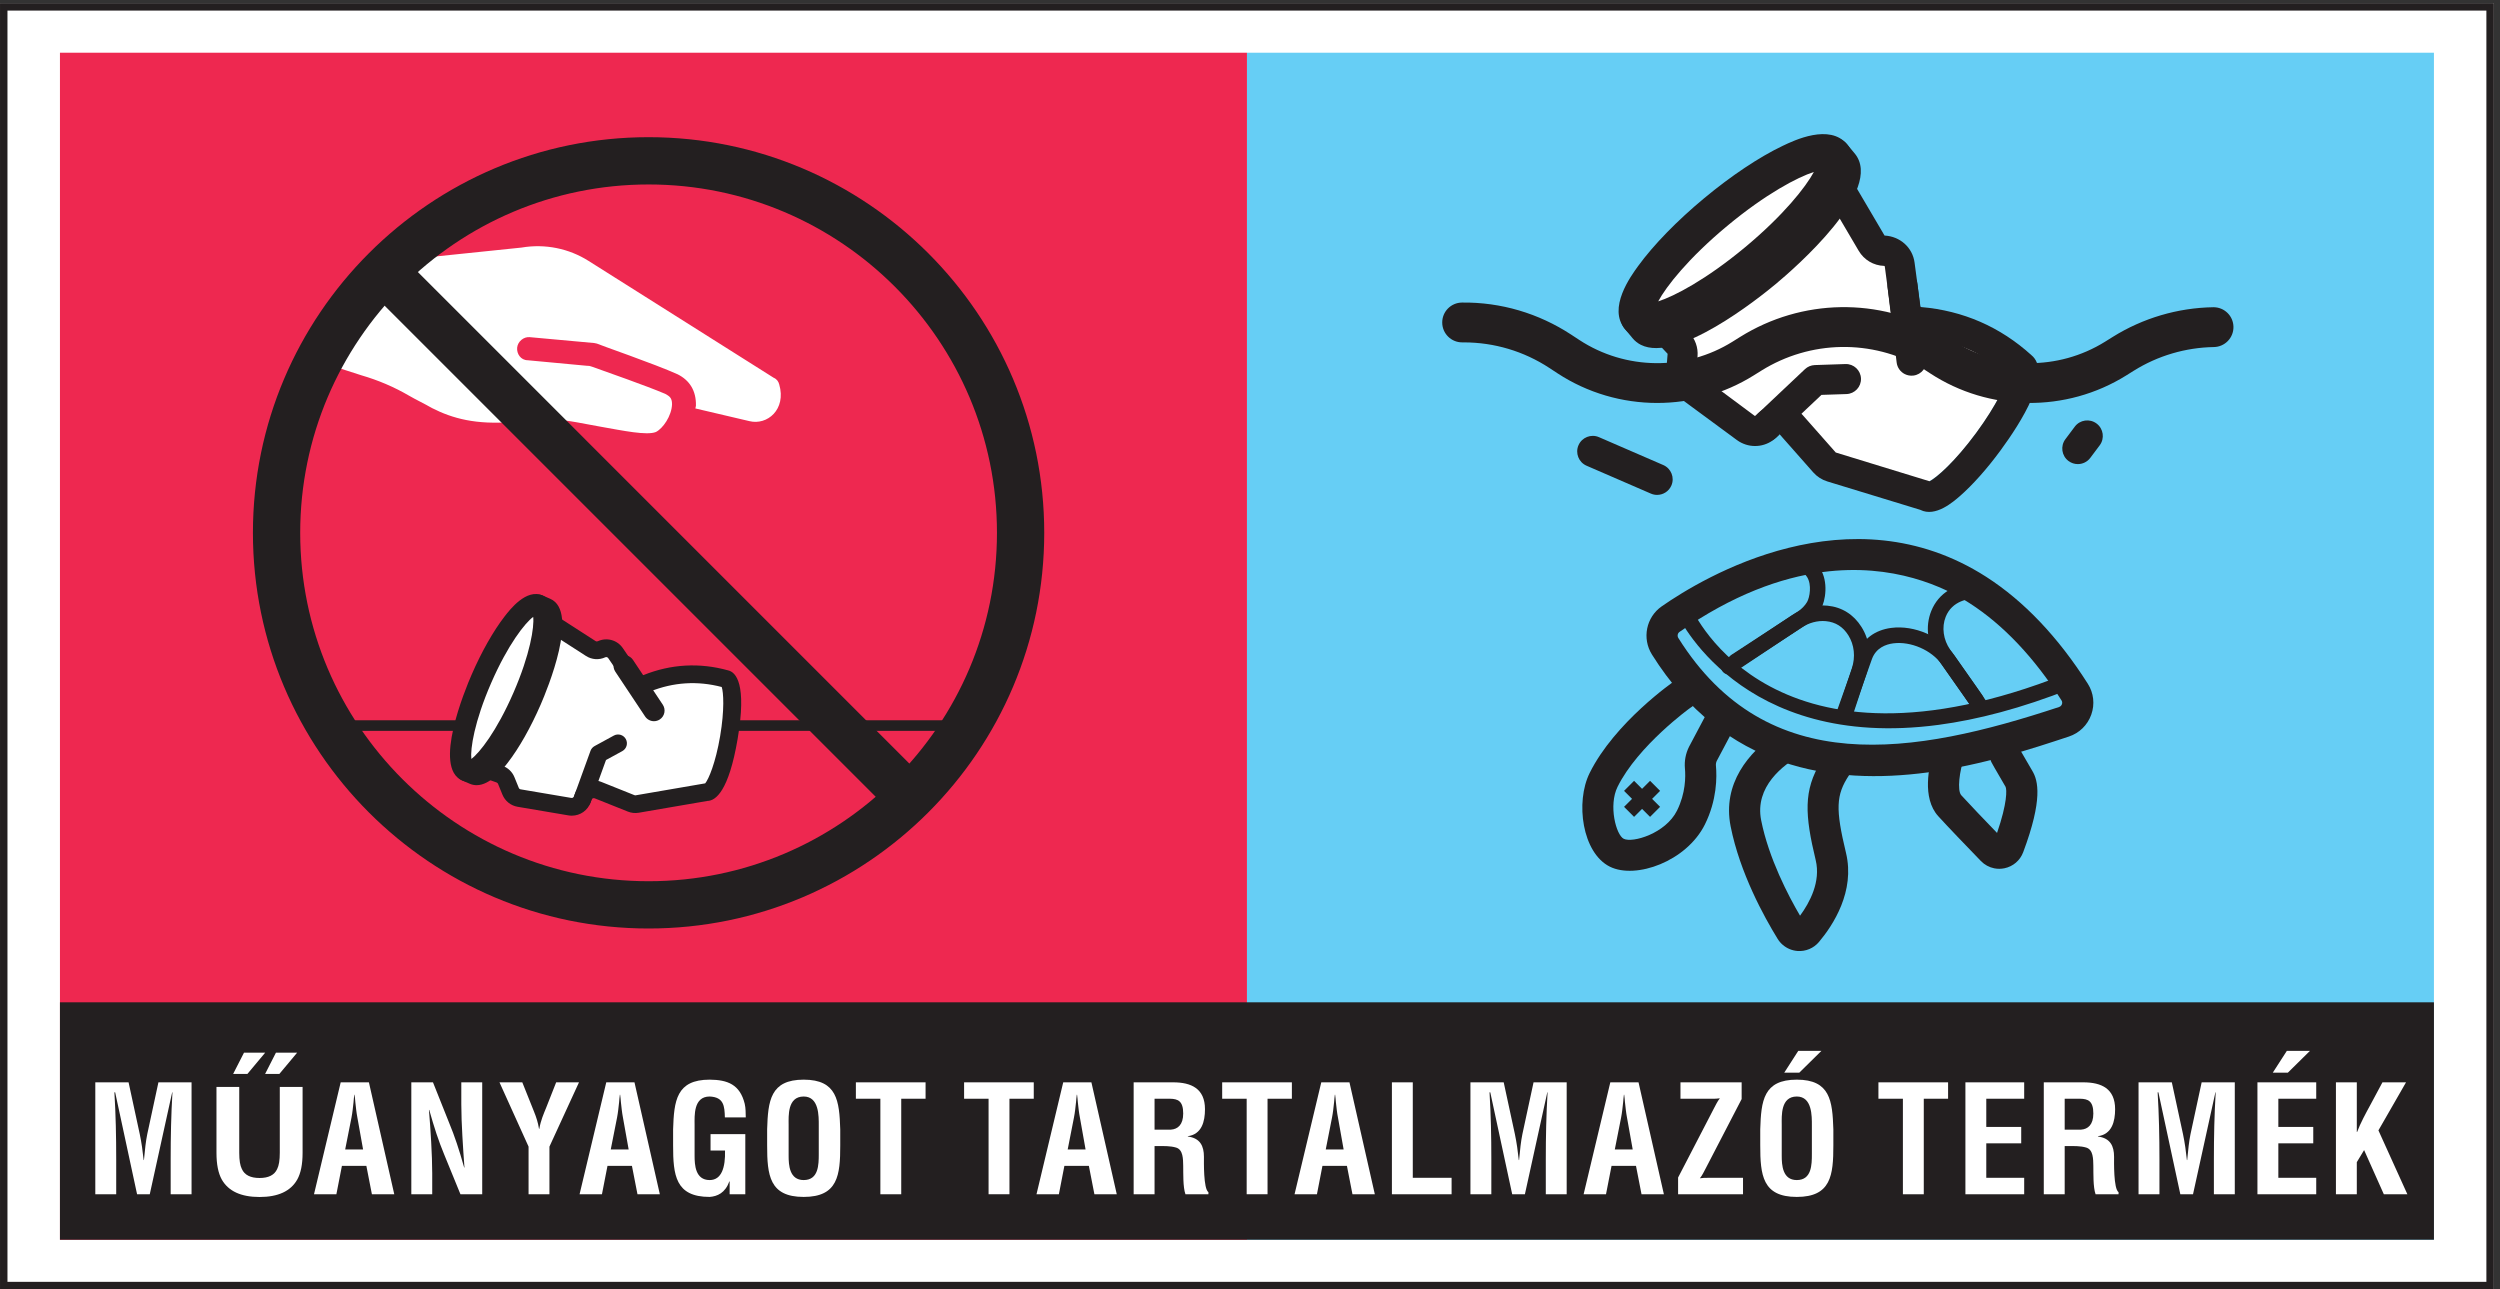 <?xml version="1.0" encoding="UTF-8" standalone="no"?>
<!-- Created with Inkscape (http://www.inkscape.org/) -->

<svg
   version="1.1"
   id="svg1"
   width="111.533"
   height="57.52"
   viewBox="0 0 111.533 57.52"
   sodipodi:docname="5_HU_Annex IV_1_Plastic in product.eps"
   xmlns:inkscape="http://www.inkscape.org/namespaces/inkscape"
   xmlns:sodipodi="http://sodipodi.sourceforge.net/DTD/sodipodi-0.dtd"
   xmlns="http://www.w3.org/2000/svg"
   xmlns:svg="http://www.w3.org/2000/svg">
  
  <rect x="0" y="0" width="111.533" height="57.52" fill="#333333" stroke="none"/>
  
  <sodipodi:namedview
     id="namedview1"
     pagecolor="#ffffff"
     bordercolor="#000000"
     borderopacity="0.25"
     inkscape:showpageshadow="2"
     inkscape:pageopacity="0.0"
     inkscape:pagecheckerboard="0"
     inkscape:deskcolor="#d1d1d1">
    <inkscape:page
       x="0"
       y="0"
       inkscape:label="1"
       id="page1"
       width="111.533"
       height="57.52"
       margin="0"
       bleed="0" />
  </sodipodi:namedview>
  <g
     id="g1"
     inkscape:groupmode="layer"
     inkscape:label="1">
    <g
       id="group-R5">
      <path
         id="path2"
         d="M 836.531,0 H 0 V 431.434 H 836.531 V 0"
         style="fill:#ffffff;fill-opacity:1;fill-rule:nonzero;stroke:none"
         transform="matrix(0.133,0,0,-0.133,0,57.52)" />
      <path
         id="path3"
         d="M 1.879,2.504 H 834.652 V 428.93 H 1.879 V 2.504"
         style="fill:#ffffff;fill-opacity:1;fill-rule:nonzero;stroke:none"
         transform="matrix(0.133,0,0,-0.133,0,57.52)" />
      <path
         id="path4"
         d="M 2.504,2.504 H 834.027 V 428.93 H 2.504 Z M 836.527,0.004 H 0.004 V 431.43 H 836.527 V 0.004"
         style="fill:#231f20;fill-opacity:1;fill-rule:nonzero;stroke:none"
         transform="matrix(0.133,0,0,-0.133,0,57.52)" />
      <path
         id="path5"
         d="M 418.273,414.797 H 816.434 V 16.637 H 418.273 V 414.797"
         style="fill:#66cef5;fill-opacity:1;fill-rule:nonzero;stroke:none"
         transform="matrix(0.133,0,0,-0.133,0,57.52)" />
      <path
         id="path6"
         d="M 20.109,414.797 H 418.273 V 16.637 H 20.109 V 414.797"
         style="fill:#ee2850;fill-opacity:1;fill-rule:nonzero;stroke:none"
         transform="matrix(0.133,0,0,-0.133,0,57.52)" />
      <path
         id="path7"
         d="m 561.762,323.137 4.953,-5.192 c 0.957,-1.004 1.441,-2.367 1.332,-3.75 l -0.402,-5.039 c -0.133,-1.679 0.613,-3.312 1.968,-4.308 l 18.047,-13.289 c 1.918,-1.414 4.582,-1.231 6.289,0.433 l 0.801,0.778 c 1.996,1.945 5.211,1.824 7.055,-0.262 l 10.304,-11.668 c 0.594,-0.676 1.368,-1.176 2.227,-1.438 l 29.387,-8.976 v 0 c 2.445,-1.801 11.05,5.734 19.222,16.832 8.172,11.094 12.813,21.551 10.368,23.351 v 0 c -9.036,8.231 -19.583,12.793 -31.586,13.825 -2.293,0.199 -4.161,1.929 -4.465,4.211 l -1.817,13.644 c -0.316,2.363 -2.289,4.149 -4.672,4.227 v 0 c -1.668,0.054 -3.195,0.961 -4.039,2.402 l -9.492,16.129"
         style="fill:#ffffff;fill-opacity:1;fill-rule:nonzero;stroke:none"
         transform="matrix(0.133,0,0,-0.133,0,57.52)" />
      <path
         id="path8"
         d="m 590.973,343.313 c -16.672,-13.86 -33.024,-21.684 -36.524,-17.473 -3.5,4.211 7.18,18.859 23.852,32.719 16.676,13.859 33.027,21.679 36.527,17.468 3.5,-4.207 -7.18,-18.855 -23.855,-32.714"
         style="fill:#ffffff;fill-opacity:1;fill-rule:nonzero;stroke:none"
         transform="matrix(0.133,0,0,-0.133,0,57.52)" />
      <path
         id="path9"
         d="m 649.148,270.164 c 0.004,0 0.004,0 0.004,-0.004 0,0.004 0,0.004 -0.004,0.004 z m -65.046,13.801 c -0.516,0.258 -1.016,0.562 -1.497,0.918 l -19.496,14.359 c -2.89,2.125 -4.445,5.531 -4.16,9.11 l 0.434,5.445 -5.414,5.781 c -1.922,2.012 -1.848,5.199 0.164,7.121 2.008,1.922 5.199,1.844 7.121,-0.164 l 5.348,-5.605 c 2.027,-2.129 3.054,-5.02 2.82,-7.938 l -0.434,-5.437 19.59,-14.563 c 0.102,-0.054 0.215,-0.062 0.297,0.02 l 0.859,0.843 c 2.016,1.958 4.778,3.024 7.582,2.915 2.801,-0.102 5.473,-1.372 7.332,-3.473 l 11.133,-12.606 31.477,-9.652 c 2.344,1.211 8.465,6.516 15.625,16.238 6.91,9.391 10.18,16.633 10.808,19.461 -8.683,7.543 -18.554,11.707 -30.117,12.703 -4.879,0.426 -8.738,4.082 -9.383,8.899 l -1.961,14.746 c -0.011,0.113 -0.105,0.191 -0.222,0.199 -3.547,0.113 -6.738,2.012 -8.535,5.07 l -10.258,17.43 c -1.41,2.399 -0.61,5.485 1.785,6.895 2.398,1.41 5.477,0.613 6.895,-1.789 l 10.253,-17.426 c 5.25,-0.281 9.399,-4.039 10.067,-9.051 l 1.965,-14.742 c 0.011,-0.117 0.136,-0.188 0.261,-0.195 14.059,-1.211 26.489,-6.633 36.954,-16.114 7.156,-5.859 -3.407,-22.554 -10.407,-32.058 -4.476,-6.082 -9.254,-11.453 -13.437,-15.121 -2.344,-2.051 -8.328,-7.286 -13.387,-4.739 -0.012,0.004 -0.023,0.012 -0.039,0.02 l -31.18,9.523 c -1.828,0.563 -3.453,1.614 -4.715,3.039 l -11.128,12.602 -3.848,3.617 3.516,-3.605 -0.864,-0.84 c -3.203,-3.121 -7.937,-3.785 -11.804,-1.836"
         style="fill:#231f20;fill-opacity:1;fill-rule:nonzero;stroke:none"
         transform="matrix(0.133,0,0,-0.133,0,57.52)" />
      <path
         id="path10"
         d="m 589.172,344.855 0.027,-0.011 z m 19.266,29.938 c -5.426,-1.734 -16.067,-7.289 -29.094,-18.113 -13.024,-10.828 -20.426,-20.278 -23.125,-25.293 5.422,1.734 16.066,7.289 29.094,18.113 v 0 c 13.023,10.828 20.425,20.281 23.125,25.293 z m -60.575,-54.914 c -1.05,0.527 -1.992,1.266 -2.8,2.234 -5.848,7.032 1.921,17.688 4.476,21.192 5.152,7.062 12.992,15.117 22.082,22.668 9.082,7.55 18.434,13.793 26.324,17.566 3.907,1.871 15.797,7.57 21.649,0.527 5.844,-7.027 -1.926,-17.683 -4.481,-21.183 -5.152,-7.07 -12.992,-15.121 -22.078,-22.676 v 0 c -5.726,-4.766 -32.941,-26.492 -45.172,-20.328"
         style="fill:#231f20;fill-opacity:1;fill-rule:nonzero;stroke:none"
         transform="matrix(0.133,0,0,-0.133,0,57.52)" />
      <path
         id="path11"
         d="m 612.844,373.285 0.023,-0.012 z m -62.442,-56.469 c -1.05,0.532 -1.992,1.266 -2.797,2.239 l -2.542,3.062 c -2.133,2.567 -1.782,6.375 0.785,8.508 2.566,2.137 6.375,1.785 8.511,-0.785 l 1.754,-2.113 c 3.821,0.285 16.055,5.675 31.742,18.718 15.688,13.035 23.223,24.082 24.2,27.785 l -1.754,2.11 c -2.137,2.566 -1.785,6.375 0.777,8.512 2.57,2.136 6.375,1.789 8.512,-0.782 l 2.543,-3.058 c 10.195,-12.27 -20.328,-38.692 -26.555,-43.864 -5.726,-4.761 -32.937,-26.492 -45.176,-20.332"
         style="fill:#231f20;fill-opacity:1;fill-rule:nonzero;stroke:none"
         transform="matrix(0.133,0,0,-0.133,0,57.52)" />
      <path
         id="path12"
         d="m 590.121,284.906 c -0.508,0.258 -0.98,0.606 -1.398,1.043 -1.907,2.024 -1.813,5.211 0.211,7.121 l 16.523,15.586 c 0.891,0.84 2.063,1.324 3.289,1.367 l 10.297,0.344 c 2.781,0.086 5.105,-2.09 5.203,-4.867 0.094,-2.781 -2.09,-5.109 -4.867,-5.203 l -8.395,-0.277 -15.14,-14.278 c -1.582,-1.496 -3.883,-1.762 -5.723,-0.836"
         style="fill:#231f20;fill-opacity:1;fill-rule:nonzero;stroke:none"
         transform="matrix(0.133,0,0,-0.133,0,57.52)" />
      <path
         id="path13"
         d="m 638.941,306.996 c -1.453,0.734 -2.527,2.16 -2.734,3.899 l -3.031,25.113 c -0.336,2.762 1.637,5.269 4.394,5.601 2.766,0.332 5.27,-1.636 5.606,-4.398 l 3.027,-25.109 c 0.336,-2.762 -1.633,-5.27 -4.394,-5.606 -1.024,-0.121 -2.012,0.07 -2.868,0.5"
         style="fill:#231f20;fill-opacity:1;fill-rule:nonzero;stroke:none"
         transform="matrix(0.133,0,0,-0.133,0,57.52)" />
      <path
         id="path14"
         d="m 555.91,297.313 c -11.683,0 -23.367,3.328 -33.488,9.964 l -2.707,1.778 c -8.57,5.617 -18.488,8.578 -28.727,8.578 -0.175,0 -0.371,0.008 -0.535,0 -3.664,0 -6.644,2.953 -6.68,6.617 -0.031,3.691 2.93,6.707 6.622,6.742 13.058,0.16 25.722,-3.605 36.644,-10.762 l 2.707,-1.777 c 15.512,-10.176 35.692,-10.394 51.418,-0.578 l 2.535,1.586 c 20.688,12.91 46.637,13.344 67.742,1.133 l 0.497,-0.321 2.785,-1.82 c 15.507,-10.176 35.691,-10.398 51.418,-0.578 l 2.539,1.586 c 10.117,6.316 21.773,9.762 33.715,9.965 0.035,0 0.074,0 0.113,0 3.637,0 6.617,-2.914 6.676,-6.567 0.066,-3.687 -2.875,-6.726 -6.567,-6.793 -9.512,-0.16 -18.801,-2.906 -26.863,-7.937 l -2.535,-1.586 c -20.137,-12.566 -45.973,-12.277 -65.821,0.734 l -2.71,1.778 c -16.754,9.707 -37.43,9.355 -53.911,-0.926 l -2.535,-1.586 c -9.867,-6.156 -21.101,-9.23 -32.332,-9.23"
         style="fill:#231f20;fill-opacity:1;fill-rule:nonzero;stroke:none"
         transform="matrix(0.133,0,0,-0.133,0,57.52)" />
      <path
         id="path15"
         d="m 611.281,240.578 c -13.894,-1.851 -30.015,-7.582 -47.902,-20.058 -0.656,-0.457 -0.832,-1.364 -0.395,-2.063 29.86,-47.582 79.02,-39.234 127.7,-23.133 0.621,0.207 0.871,0.68 0.964,0.946 0.11,0.304 0.176,0.773 -0.132,1.261 -9.141,14.375 -19.536,25.364 -30.891,32.653 -8.25,5.296 -25.508,13.566 -49.344,10.394 z m 35.293,-67.203 c -31.793,-4.23 -68.168,0.859 -92.437,39.531 -3.403,5.422 -1.965,12.532 3.265,16.184 13.973,9.742 63.106,39.254 108.864,9.887 v 0 c 12.64,-8.118 24.101,-20.176 34.062,-35.844 1.981,-3.11 2.402,-6.891 1.16,-10.371 -1.25,-3.504 -3.992,-6.184 -7.523,-7.352 -12.086,-4 -28.969,-9.582 -47.391,-12.035"
         style="fill:#231f20;fill-opacity:1;fill-rule:nonzero;stroke:none"
         transform="matrix(0.133,0,0,-0.133,0,57.52)" />
      <path
         id="path16"
         d="m 650.285,189.336 c -66.859,-8.898 -87.633,36.914 -87.871,37.473 -0.574,1.32 0.035,2.859 1.359,3.429 1.325,0.571 2.86,-0.035 3.43,-1.355 v 0 c 1.102,-2.516 28.027,-61.129 125.453,-22.606 1.34,0.539 2.86,-0.125 3.391,-1.468 0.527,-1.34 -0.129,-2.86 -1.469,-3.387 -16.617,-6.57 -31.328,-10.359 -44.293,-12.086"
         style="fill:#231f20;fill-opacity:1;fill-rule:nonzero;stroke:none"
         transform="matrix(0.133,0,0,-0.133,0,57.52)" />
      <path
         id="path17"
         d="m 616.711,176.426 c -2.094,0 -4.051,0.207 -5.898,0.562 -5.93,-9.679 -5.399,-17.906 -1.754,-33.047 1.734,-7.195 -1.985,-14.171 -5.258,-18.621 -3.852,6.575 -10.5,19.219 -13.039,31.996 -2.246,11.321 7.41,18.606 13.336,21.938 -3.45,1.726 -6.274,4.152 -8.469,7.035 -8.957,-6.101 -17.965,-16.633 -15.109,-31.008 3.089,-15.566 11.207,-30.324 15.769,-37.734 0.949,-1.539 2.356,-2.727 3.988,-3.414 0.844,-0.356 1.754,-0.578 2.692,-0.649 2.738,-0.203 5.426,0.934 7.191,3.039 4.715,5.61 12.164,16.954 9.055,29.864 -3.559,14.781 -3.375,19.414 1.035,26.082 0.867,1.308 1.012,2.851 0.625,4.254 -1.34,-0.176 -2.711,-0.297 -4.164,-0.297"
         style="fill:#231f20;fill-opacity:1;fill-rule:nonzero;stroke:none"
         transform="matrix(0.133,0,0,-0.133,0,57.52)" />
      <path
         id="path18"
         d="m 582.531,208.035 c -0.965,-0.129 -1.965,0.293 -2.531,1.164 -0.789,1.207 -0.449,2.824 0.762,3.614 l 22.14,14.425 c 1.407,0.918 2.536,2.071 3.27,3.336 0.859,1.481 1.633,5.774 -0.012,8.36 -0.367,0.582 -1.488,2.347 -5.617,1.992 -1.438,-0.125 -2.703,0.941 -2.824,2.375 -0.125,1.437 1,2.672 2.375,2.828 6.023,0.519 9.023,-2.106 10.476,-4.395 2.766,-4.351 1.848,-10.796 0.121,-13.777 -1.156,-2 -2.82,-3.715 -4.941,-5.094 l -22.141,-14.425 c -0.336,-0.219 -0.703,-0.352 -1.078,-0.403"
         style="fill:#231f20;fill-opacity:1;fill-rule:nonzero;stroke:none"
         transform="matrix(0.133,0,0,-0.133,0,57.52)" />
      <path
         id="path19"
         d="m 619.578,191.453 c -0.379,-0.051 -0.773,-0.019 -1.16,0.11 -1.371,0.449 -2.113,1.925 -1.66,3.296 l 4.414,13.407 c 1.269,3.863 0.844,7.918 -1.176,11.125 -1.808,2.863 -4.269,4.414 -7.523,4.73 -2.793,0.266 -5.774,-0.543 -8.399,-2.285 L 581.32,206.68 c -1.203,-0.805 -2.824,-0.477 -3.621,0.722 -0.801,1.203 -0.472,2.825 0.727,3.621 l 22.758,15.157 c 3.621,2.41 7.808,3.527 11.793,3.136 4.832,-0.468 8.789,-2.937 11.437,-7.144 2.852,-4.527 3.477,-10.192 1.715,-15.543 l -4.414,-13.406 c -0.324,-0.981 -1.176,-1.641 -2.137,-1.77"
         style="fill:#231f20;fill-opacity:1;fill-rule:nonzero;stroke:none"
         transform="matrix(0.133,0,0,-0.133,0,57.52)" />
      <path
         id="path20"
         d="m 664.172,193.656 c -0.949,-0.125 -1.934,0.278 -2.508,1.125 -0.043,0.063 -4.258,6.27 -10.332,14.824 -3.406,4.793 -10.391,7.836 -16.25,7.075 -0.012,0 -0.023,-0.004 -0.039,-0.004 -2.48,-0.332 -5.711,-1.504 -7.102,-5.207 -0.203,-0.555 -6.863,-19.278 -6.863,-19.278 -0.484,-1.359 -1.976,-2.066 -3.336,-1.586 -1.355,0.485 -2.066,1.977 -1.586,3.336 1.129,3.168 6.762,19 6.899,19.36 1.793,4.785 5.804,7.82 11.297,8.551 0.019,0.003 0.039,0.003 0.058,0.007 7.758,1.008 16.664,-2.875 21.18,-9.23 6.109,-8.606 10.355,-14.856 10.394,-14.918 0.813,-1.191 0.5,-2.816 -0.695,-3.625 -0.344,-0.234 -0.73,-0.375 -1.117,-0.43"
         style="fill:#231f20;fill-opacity:1;fill-rule:nonzero;stroke:none"
         transform="matrix(0.133,0,0,-0.133,0,57.52)" />
      <path
         id="path21"
         d="m 663.184,195.105 c -0.934,-0.125 -1.903,0.262 -2.485,1.086 l -10.777,15.321 c -3.406,4.832 -4.192,10.82 -2.102,16.019 2.426,6.051 8.145,9.512 15.668,9.481 1.442,-0.004 2.606,-1.176 2.602,-2.621 -0.004,-1.442 -1.184,-2.621 -2.617,-2.602 -3.106,0.008 -8.633,-0.785 -10.809,-6.203 -1.402,-3.496 -0.82,-7.738 1.527,-11.07 l 10.782,-15.321 c 0.828,-1.179 0.547,-2.808 -0.633,-3.636 -0.356,-0.25 -0.754,-0.399 -1.156,-0.454"
         style="fill:#231f20;fill-opacity:1;fill-rule:nonzero;stroke:none"
         transform="matrix(0.133,0,0,-0.133,0,57.52)" />
      <path
         id="path22"
         d="m 681.77,173.805 c -3.622,6.172 -4.43,7.679 -4.457,7.73 -1.344,2.551 -4.504,3.528 -7.055,2.184 -2.551,-1.344 -3.528,-4.5 -2.184,-7.055 0.082,-0.156 0.926,-1.738 4.676,-8.117 0.422,-0.899 0.625,-5.344 -2.867,-15.461 -3.981,4.125 -9.375,9.75 -11.996,12.641 -1.438,1.586 -0.625,8.179 1.031,12.793 0.449,1.25 0.348,2.546 -0.109,3.695 -3.02,-1.192 -6.442,-1.891 -10.297,-1.926 -1.43,-4.629 -3.922,-15.441 1.636,-21.574 3.051,-3.371 9.469,-10.043 14.317,-15.051 1.238,-1.277 2.805,-2.117 4.488,-2.449 1.113,-0.223 2.274,-0.219 3.43,0.023 2.89,0.606 5.234,2.617 6.273,5.387 6.657,17.781 4.965,24.027 3.114,27.18"
         style="fill:#231f20;fill-opacity:1;fill-rule:nonzero;stroke:none"
         transform="matrix(0.133,0,0,-0.133,0,57.52)" />
      <path
         id="path23"
         d="m 582.941,190.582 c -3.656,0.883 -6.812,2.422 -9.453,4.465 l -6.922,-13.059 c -1.132,-2.277 -1.605,-4.789 -1.378,-7.261 0.253,-2.774 0.25,-8.301 -2.645,-14.141 -3.832,-7.719 -14.922,-10.938 -17.883,-9.469 -2.562,1.274 -5.172,11.153 -2.058,17.457 6.843,13.793 24.242,26.387 24.445,26.508 2.484,1.434 3.351,4.609 1.933,7.109 -1.425,2.504 -4.613,3.383 -7.121,1.957 -0.492,-0.281 -20.222,-14.027 -28.613,-30.933 -4.891,-9.832 -2.48,-26.863 6.77,-31.453 8.703,-4.317 25.726,1.785 31.882,14.183 4.036,8.137 4.047,15.864 3.688,19.735 -0.051,0.547 0.066,1.125 0.273,1.539 l 7.082,13.363"
         style="fill:#231f20;fill-opacity:1;fill-rule:nonzero;stroke:none"
         transform="matrix(0.133,0,0,-0.133,0,57.52)" />
      <path
         id="path24"
         d="m 556.855,167.199 -3.363,3.364 -2.679,-2.684 -2.684,2.684 -3.359,-3.364 2.679,-2.683 -2.679,-2.68 3.359,-3.363 2.684,2.679 2.679,-2.679 3.363,3.363 -2.679,2.68 2.679,2.683"
         style="fill:#231f20;fill-opacity:1;fill-rule:nonzero;stroke:none"
         transform="matrix(0.133,0,0,-0.133,0,57.52)" />
      <path
         id="path25"
         d="m 162.375,174.652 5.211,-1.851 c 1.008,-0.36 1.816,-1.133 2.219,-2.121 l 1.472,-3.61 c 0.493,-1.203 1.571,-2.066 2.852,-2.285 l 17.031,-2.89 c 1.817,-0.305 3.582,0.742 4.184,2.48 l 0.277,0.816 c 0.699,2.032 2.957,3.063 4.949,2.262 l 11.145,-4.457 c 0.644,-0.258 1.348,-0.332 2.031,-0.215 l 23.348,4.016 v 0 c 2.308,-0.395 5.621,7.781 7.394,18.254 1.778,10.476 1.348,19.285 -0.965,19.676 v 0 c -9.074,2.531 -17.918,2.015 -26.539,-1.438 -1.648,-0.66 -3.535,-0.117 -4.535,1.352 l -5.984,8.761 c -1.039,1.516 -3.02,2.063 -4.684,1.289 v 0 c -1.168,-0.539 -2.531,-0.445 -3.613,0.25 l -12.133,7.817"
         style="fill:#ffffff;fill-opacity:1;fill-rule:nonzero;stroke:none"
         transform="matrix(0.133,0,0,-0.133,0,57.52)" />
      <path
         id="path26"
         d="m 175.488,198.68 c -6.672,-15.328 -15.215,-26.387 -19.086,-24.703 -3.871,1.687 -1.597,15.476 5.075,30.8 6.671,15.328 15.214,26.387 19.086,24.703 3.871,-1.683 1.597,-15.472 -5.075,-30.8"
         style="fill:#ffffff;fill-opacity:1;fill-rule:nonzero;stroke:none"
         transform="matrix(0.133,0,0,-0.133,0,57.52)" />
      <path
         id="path27"
         d="M 156.402,187.32 H 117.5 c -0.984,0 -1.781,0.797 -1.781,1.782 0,0.984 0.797,1.781 1.781,1.781 h 38.902 c 0.985,0 1.782,-0.797 1.782,-1.781 0,-0.985 -0.797,-1.782 -1.782,-1.782"
         style="fill:#231f20;fill-opacity:1;fill-rule:nonzero;stroke:none"
         transform="matrix(0.133,0,0,-0.133,0,57.52)" />
      <path
         id="path28"
         d="m 323.809,187.32 h -78.532 c -0.984,0 -1.781,0.797 -1.781,1.782 0,0.984 0.797,1.781 1.781,1.781 h 78.532 c 0.984,0 1.781,-0.797 1.781,-1.781 0,-0.985 -0.797,-1.782 -1.781,-1.782"
         style="fill:#231f20;fill-opacity:1;fill-rule:nonzero;stroke:none"
         transform="matrix(0.133,0,0,-0.133,0,57.52)" />
      <path
         id="path29"
         d="m 191.809,158.871 c -0.379,0 -0.758,0.031 -1.141,0.098 l -17.039,2.886 c -2.309,0.391 -4.215,1.922 -5.102,4.094 l -1.472,3.61 c -0.086,0.203 -0.254,0.367 -0.469,0.445 l -5.207,1.851 c -1.543,0.551 -2.352,2.247 -1.801,3.793 0.547,1.547 2.242,2.356 3.793,1.801 l 5.211,-1.851 c 1.801,-0.645 3.25,-2.028 3.973,-3.797 l 1.472,-3.61 c 0.102,-0.253 0.325,-0.433 0.594,-0.48 l 17.039,-2.887 c 0.371,-0.062 0.746,0.153 0.875,0.52 l 0.281,0.812 c 0.594,1.735 1.895,3.164 3.563,3.93 1.66,0.762 3.594,0.805 5.297,0.125 l 11.14,-4.457 c 0.137,-0.055 0.282,-0.07 0.426,-0.047 l 23.309,4.008 c 1.125,1.344 3.476,6.789 5.012,15.836 1.5,8.851 1.128,14.707 0.531,16.484 -8.117,2.133 -16.192,1.625 -24.004,-1.504 -2.981,-1.187 -6.305,-0.187 -8.094,2.434 l -5.984,8.762 c -0.223,0.32 -0.633,0.437 -0.981,0.273 -2.109,-0.977 -4.527,-0.809 -6.476,0.449 l -12.125,7.813 c -1.379,0.886 -1.778,2.722 -0.891,4.101 0.887,1.379 2.723,1.778 4.106,0.891 l 12.128,-7.813 c 0.231,-0.152 0.512,-0.168 0.762,-0.054 2.992,1.386 6.52,0.418 8.379,-2.313 l 5.984,-8.761 c 0.211,-0.305 0.614,-0.411 0.985,-0.266 9.226,3.691 18.762,4.219 28.344,1.566 2.648,-0.601 6.336,-4.496 3.191,-23.058 -2.969,-17.492 -7.375,-20.684 -10.129,-20.739 l -23.039,-3.961 c -1.23,-0.21 -2.488,-0.078 -3.641,0.387 l -11.14,4.457 c -0.258,0.102 -0.481,0.047 -0.621,-0.015 -0.141,-0.067 -0.328,-0.196 -0.418,-0.461 l -0.282,-0.813 c -0.949,-2.758 -3.507,-4.539 -6.339,-4.539"
         style="fill:#231f20;fill-opacity:1;fill-rule:nonzero;stroke:none"
         transform="matrix(0.133,0,0,-0.133,0,57.52)" />
      <path
         id="path30"
         d="m 178.855,225.555 c -2.71,-1.992 -8.476,-9.25 -14.113,-22.2 -5.637,-12.945 -7.019,-22.113 -6.633,-25.453 2.711,1.993 8.477,9.25 14.114,22.2 5.636,12.949 7.019,22.113 6.632,25.453 z m -21.613,-55.321 c -0.762,0 -1.515,0.153 -2.262,0.477 -9.781,4.258 0.973,30.312 3.231,35.488 3.336,7.676 7.262,14.598 11.039,19.489 1.805,2.332 7.285,9.437 12.734,7.058 5.45,-2.367 3.993,-11.219 3.512,-14.129 -1.004,-6.101 -3.398,-13.687 -6.738,-21.359 -2.082,-4.785 -12.266,-27.024 -21.516,-27.024"
         style="fill:#231f20;fill-opacity:1;fill-rule:nonzero;stroke:none"
         transform="matrix(0.133,0,0,-0.133,0,57.52)" />
      <path
         id="path31"
         d="m 181.742,225.082 h 0.02 z m -21.879,-55.98 c -0.754,0 -1.515,0.144 -2.281,0.476 l -2.602,1.133 c -1.804,0.785 -2.628,2.883 -1.847,4.687 0.789,1.805 2.89,2.633 4.691,1.848 l 2.141,-0.93 c 2.238,0.973 8.629,8.336 14.863,22.653 6.231,14.312 7.262,24.008 6.449,26.312 l -2.136,0.93 c -1.801,0.785 -2.629,2.887 -1.848,4.687 0.785,1.805 2.891,2.637 4.691,1.848 l 2.602,-1.129 c 9.781,-4.262 -0.969,-30.312 -3.227,-35.492 -3.339,-7.676 -7.261,-14.594 -11.039,-19.488 -1.55,-2.004 -5.824,-7.535 -10.457,-7.535"
         style="fill:#231f20;fill-opacity:1;fill-rule:nonzero;stroke:none"
         transform="matrix(0.133,0,0,-0.133,0,57.52)" />
      <path
         id="path32"
         d="m 195.344,161.406 c -0.336,0 -0.68,0.059 -1.016,0.18 -1.539,0.559 -2.336,2.262 -1.777,3.805 l 5.523,15.234 c 0.246,0.68 0.735,1.246 1.371,1.594 l 6.453,3.523 c 1.446,0.793 3.247,0.254 4.032,-1.179 0.785,-1.442 0.254,-3.243 -1.184,-4.032 l -5.469,-2.984 -5.144,-14.184 c -0.438,-1.207 -1.578,-1.957 -2.789,-1.957"
         style="fill:#231f20;fill-opacity:1;fill-rule:nonzero;stroke:none"
         transform="matrix(0.133,0,0,-0.133,0,57.52)" />
      <path
         id="path33"
         d="m 219.359,190.563 c -1.148,0 -2.281,0.558 -2.968,1.589 l -9.996,15.032 c -1.09,1.636 -0.645,3.851 0.996,4.937 1.636,1.094 3.847,0.649 4.937,-0.992 l 9.996,-15.027 c 1.09,-1.641 0.649,-3.852 -0.992,-4.942 -0.609,-0.402 -1.293,-0.597 -1.973,-0.597"
         style="fill:#231f20;fill-opacity:1;fill-rule:nonzero;stroke:none"
         transform="matrix(0.133,0,0,-0.133,0,57.52)" />
      <path
         id="path34"
         d="m 259.535,305.758 -62.109,39.203 c -6.559,4.156 -14.563,5.828 -22.5,4.473 l -34.156,-3.536 c -4.282,-0.496 -8.551,0.165 -12.903,1.54 l -20.765,-31.625 c -0.114,-2.762 1.468,-5.18 3.867,-5.915 l 10.219,-3.296 c 5.683,-1.653 11.011,-3.926 15.976,-6.821 2.481,-1.445 5.231,-2.718 7.715,-4.164 6.918,-3.535 14.828,-5.652 26.863,-4.687 4.012,0.32 9.274,1.078 13.196,0.953 6.855,-0.504 10.14,-1.422 16.636,-2.551 7.383,-1.309 15.387,-2.984 18.426,-1.762 2.328,1.137 5.305,5.387 5.426,9.309 0.019,2.312 -1.043,2.769 -2.285,3.492 -6.391,2.727 -19.801,7.391 -24.332,9.031 -0.446,0.094 -1.067,0.453 -1.778,0.371 L 177,311.641 c -2.316,0.019 -3.723,2.172 -3.527,4.218 0.195,2.047 2.172,3.723 4.218,3.528 l 21.633,-1.973 v 0 c 0.446,-0.09 0.446,-0.09 0.891,-0.184 0.617,-0.363 19.449,-6.851 27.082,-10.3 3.992,-1.996 6.277,-5.492 6.144,-10.567 -0.093,-0.445 -0.093,-0.445 -0.187,-0.89 l 18.137,-4.258 c 5.957,-1.477 12.418,3.902 9.996,12.297 -0.258,0.984 -0.785,1.789 -1.852,2.246"
         style="fill:#ffffff;fill-opacity:1;fill-rule:nonzero;stroke:none"
         transform="matrix(0.133,0,0,-0.133,0,57.52)" />
      <path
         id="path35"
         d="m 217.559,370.605 c -64.438,0 -116.86,-52.421 -116.86,-116.859 0,-64.437 52.422,-116.859 116.86,-116.859 64.437,0 116.859,52.422 116.859,116.859 0,64.438 -52.422,116.859 -116.859,116.859 z m 0,-249.578 c -73.18,0 -132.719,59.536 -132.719,132.719 0,73.184 59.539,132.719 132.719,132.719 73.183,0 132.718,-59.535 132.718,-132.719 0,-73.183 -59.535,-132.719 -132.718,-132.719"
         style="fill:#231f20;fill-opacity:1;fill-rule:nonzero;stroke:none"
         transform="matrix(0.133,0,0,-0.133,0,57.52)" />
      <path
         id="path36"
         d="M 298.977,159.98 123.152,335.805 134.367,347.02 310.191,171.195 298.977,159.98"
         style="fill:#231f20;fill-opacity:1;fill-rule:nonzero;stroke:none"
         transform="matrix(0.133,0,0,-0.133,0,57.52)" />
      <path
         id="path37"
         d="m 555.852,266.473 c -0.696,0 -1.399,0.14 -2.075,0.433 l -21.578,9.356 c -2.648,1.148 -3.863,4.222 -2.715,6.867 1.149,2.648 4.219,3.863 6.868,2.715 l 21.578,-9.356 c 2.644,-1.148 3.863,-4.222 2.715,-6.867 -0.852,-1.969 -2.778,-3.148 -4.793,-3.148"
         style="fill:#231f20;fill-opacity:1;fill-rule:nonzero;stroke:none"
         transform="matrix(0.133,0,0,-0.133,0,57.52)" />
      <path
         id="path38"
         d="m 696.98,276.805 c -1.089,0 -2.187,0.34 -3.128,1.043 -2.309,1.734 -2.774,5.007 -1.043,7.312 l 3.152,4.207 c 1.73,2.309 5.004,2.774 7.312,1.043 2.309,-1.73 2.774,-5.004 1.043,-7.312 l -3.152,-4.203 c -1.027,-1.368 -2.594,-2.09 -4.184,-2.09"
         style="fill:#231f20;fill-opacity:1;fill-rule:nonzero;stroke:none"
         transform="matrix(0.133,0,0,-0.133,0,57.52)" />
      <path
         id="path39"
         d="M 816.434,16.637 H 20.109 V 96.269 H 816.434 V 16.637"
         style="fill:#231f20;fill-opacity:1;fill-rule:nonzero;stroke:none"
         transform="matrix(0.133,0,0,-0.133,0,57.52)" />
      <path
         id="path40"
         d="m 38.98,31.887 h -7.012 v 37.539 h 11.16 l 3.762,-17.418 c 0.594,-2.856 0.996,-5.754 1.297,-8.656 h 0.098 c 0.351,3.703 0.605,6.203 1.105,8.656 l 3.75,17.418 H 64.254 V 31.887 H 57.25 v 11.809 c 0,7.461 0.148,14.922 0.598,22.371 H 57.75 L 50.238,31.887 H 45.98 L 38.629,66.066 H 38.375 c 0.457,-7.449 0.606,-14.91 0.606,-22.371 V 31.887"
         style="fill:#ffffff;fill-opacity:1;fill-rule:nonzero;stroke:none"
         transform="matrix(0.133,0,0,-0.133,0,57.52)" />
      <path
         id="path41"
         d="m 92.555,79.367 h 7.109 L 93.707,72.238 h -4.785 z m -3.613,0 -5.957,-7.129 h -4.785 l 3.641,7.129 z M 72.613,67.875 H 80.25 V 45.773 c 0,-2.469 0.293,-4.277 0.879,-5.418 0.906,-2.012 2.891,-3.016 5.938,-3.016 3.035,0 5,1.004 5.906,3.016 0.586,1.141 0.879,2.949 0.879,5.418 V 67.875 H 101.5 V 45.758 c 0,-3.832 -0.598,-6.809 -1.789,-8.938 -2.207,-3.906 -6.426,-5.859 -12.645,-5.859 -6.223,0 -10.449,1.953 -12.676,5.859 -1.184,2.129 -1.777,5.106 -1.777,8.938 V 67.875"
         style="fill:#ffffff;fill-opacity:1;fill-rule:nonzero;stroke:none"
         transform="matrix(0.133,0,0,-0.133,0,57.52)" />
      <path
         id="path42"
         d="m 115.785,46.898 h 6.008 l -1.906,10.664 c -0.34,1.758 -0.496,3.457 -0.692,5.203 -0.05,0.852 -0.156,1.699 -0.254,2.5 h -0.097 c -0.098,-0.801 -0.207,-1.648 -0.254,-2.5 -0.195,-1.746 -0.352,-3.445 -0.695,-5.203 z m -10.457,-15.012 8.953,37.539 h 9.465 l 8.504,-37.539 h -7.5 l -1.855,9.512 h -8.204 l -1.855,-9.512 h -7.508"
         style="fill:#ffffff;fill-opacity:1;fill-rule:nonzero;stroke:none"
         transform="matrix(0.133,0,0,-0.133,0,57.52)" />
      <path
         id="path43"
         d="m 154.742,69.426 h 7.012 V 31.887 h -7.305 l -5.461,13.359 c -1.855,4.465 -3.347,9.016 -5,14.926 h -0.105 c 0.254,-3.109 0.555,-6.914 0.75,-10.715 0.207,-3.75 0.351,-7.512 0.351,-10.508 v -7.062 h -7.011 v 37.539 h 7.265 l 5.45,-13.66 c 1.808,-4.355 3.3,-8.809 5.011,-14.922 h 0.098 c -0.254,3.41 -0.5,7.059 -0.703,10.664 -0.196,3.602 -0.352,7.207 -0.352,10.555 v 7.363"
         style="fill:#ffffff;fill-opacity:1;fill-rule:nonzero;stroke:none"
         transform="matrix(0.133,0,0,-0.133,0,57.52)" />
      <path
         id="path44"
         d="m 179.145,59.562 c 0.753,-1.844 1.359,-3.75 1.66,-5.75 h 0.097 c 0.5,2.902 1.446,5 2.305,7.109 l 3.352,8.504 h 7.656 L 184.301,47.855 V 31.887 h -7 v 15.969 l -9.758,21.57 h 7.656 l 3.946,-9.863"
         style="fill:#ffffff;fill-opacity:1;fill-rule:nonzero;stroke:none"
         transform="matrix(0.133,0,0,-0.133,0,57.52)" />
      <path
         id="path45"
         d="m 204.867,46.898 h 6.008 l -1.906,10.664 c -0.34,1.758 -0.496,3.457 -0.692,5.203 -0.05,0.852 -0.156,1.699 -0.254,2.5 h -0.097 c -0.098,-0.801 -0.207,-1.648 -0.254,-2.5 -0.195,-1.746 -0.352,-3.445 -0.695,-5.203 z m -10.457,-15.012 8.953,37.539 h 9.465 l 8.504,-37.539 h -7.5 l -1.855,9.512 h -8.204 l -1.855,-9.512 h -7.508"
         style="fill:#ffffff;fill-opacity:1;fill-rule:nonzero;stroke:none"
         transform="matrix(0.133,0,0,-0.133,0,57.52)" />
      <path
         id="path46"
         d="m 225.785,53.656 c 0.305,9.559 1.055,16.668 12.266,16.668 5.996,-0.047 10.156,-1.601 11.758,-8.105 0.351,-1.504 0.304,-3.055 0.351,-4.559 h -7.012 c -0.097,3.809 -0.351,6.805 -5.097,7.012 -5.508,0 -5.059,-6.562 -5.059,-9.461 V 44.801 c 0,-3.098 0.254,-8.156 5.059,-8.156 4.004,0 5.304,4.258 5.148,9.91 h -4.855 v 5.5 h 11.66 v -20.168 h -5.254 v 4.309 h -0.098 c -1.406,-3.906 -4.05,-5.012 -6.601,-5.207 -11.512,0 -12.266,7.309 -12.266,17.316 v 5.352"
         style="fill:#ffffff;fill-opacity:1;fill-rule:nonzero;stroke:none"
         transform="matrix(0.133,0,0,-0.133,0,57.52)" />
      <path
         id="path47"
         d="m 264.535,44.801 c 0,-3.098 0.246,-8.156 5.051,-8.156 5.008,0 5.059,5.156 5.059,8.758 v 9.609 c 0,3 0.144,9.66 -5.059,9.66 -5.5,0 -5.051,-6.562 -5.051,-9.461 z m -7.207,8.855 c 0.293,9.559 1.047,16.668 12.258,16.668 11.211,0 11.961,-7.109 12.266,-16.668 v -5.352 c 0,-10.008 -0.754,-17.316 -12.266,-17.316 -11.516,0 -12.258,7.309 -12.258,17.316 v 5.352"
         style="fill:#ffffff;fill-opacity:1;fill-rule:nonzero;stroke:none"
         transform="matrix(0.133,0,0,-0.133,0,57.52)" />
      <path
         id="path48"
         d="m 287.094,69.426 h 23.379 v -5.504 h -8.164 V 31.887 h -7 v 32.035 h -8.215 v 5.504"
         style="fill:#ffffff;fill-opacity:1;fill-rule:nonzero;stroke:none"
         transform="matrix(0.133,0,0,-0.133,0,57.52)" />
      <path
         id="path49"
         d="m 323.395,69.426 h 23.367 v -5.504 h -8.153 V 31.887 h -7.004 v 32.035 h -8.21 v 5.504"
         style="fill:#ffffff;fill-opacity:1;fill-rule:nonzero;stroke:none"
         transform="matrix(0.133,0,0,-0.133,0,57.52)" />
      <path
         id="path50"
         d="m 358.141,46.898 h 6.004 l -1.895,10.664 c -0.352,1.758 -0.508,3.457 -0.703,5.203 -0.047,0.852 -0.156,1.699 -0.254,2.5 h -0.098 c -0.097,-0.801 -0.203,-1.648 -0.254,-2.5 -0.195,-1.746 -0.351,-3.445 -0.703,-5.203 z m -10.461,-15.012 8.965,37.539 h 9.453 l 8.507,-37.539 h -7.5 l -1.855,9.512 h -8.215 l -1.844,-9.512 h -7.511"
         style="fill:#ffffff;fill-opacity:1;fill-rule:nonzero;stroke:none"
         transform="matrix(0.133,0,0,-0.133,0,57.52)" />
      <path
         id="path51"
         d="m 387.281,53.559 h 5.496 c 2.305,0.156 4.114,1.652 4.114,5.41 0,4.199 -1.758,4.902 -4.407,4.953 h -5.203 z m 0,-5.508 V 31.887 h -7.011 v 37.539 h 13.261 c 6.063,0 10.664,-2.098 10.664,-9.012 0,-4.102 -1.054,-8.406 -5.754,-9.055 v -0.105 c 4.153,-0.547 5.403,-3.203 5.403,-6.809 0,-1.551 -0.196,-10.75 1.504,-11.855 v -0.703 h -7.707 c -0.86,2.402 -0.703,7.004 -0.75,9.512 -0.051,2.297 0,5.449 -2.403,6.152 -1.906,0.559 -3.957,0.5 -5.957,0.5 h -1.25"
         style="fill:#ffffff;fill-opacity:1;fill-rule:nonzero;stroke:none"
         transform="matrix(0.133,0,0,-0.133,0,57.52)" />
      <path
         id="path52"
         d="m 409.965,69.426 h 23.379 V 63.922 H 425.18 V 31.887 h -7 v 32.035 h -8.215 v 5.504"
         style="fill:#ffffff;fill-opacity:1;fill-rule:nonzero;stroke:none"
         transform="matrix(0.133,0,0,-0.133,0,57.52)" />
      <path
         id="path53"
         d="m 444.703,46.898 h 6.004 l -1.894,10.664 c -0.352,1.758 -0.508,3.457 -0.704,5.203 -0.046,0.852 -0.156,1.699 -0.254,2.5 h -0.097 c -0.098,-0.801 -0.203,-1.648 -0.254,-2.5 -0.195,-1.746 -0.352,-3.445 -0.703,-5.203 z m -10.461,-15.012 8.965,37.539 h 9.453 l 8.508,-37.539 h -7.5 l -1.855,9.512 h -8.215 l -1.844,-9.512 h -7.512"
         style="fill:#ffffff;fill-opacity:1;fill-rule:nonzero;stroke:none"
         transform="matrix(0.133,0,0,-0.133,0,57.52)" />
      <path
         id="path54"
         d="m 466.898,31.887 v 37.539 h 7.004 V 37.395 h 13.016 v -5.508 h -20.02"
         style="fill:#ffffff;fill-opacity:1;fill-rule:nonzero;stroke:none"
         transform="matrix(0.133,0,0,-0.133,0,57.52)" />
      <path
         id="path55"
         d="m 500.25,31.887 h -7.012 v 37.539 h 11.16 l 3.762,-17.418 c 0.594,-2.856 0.996,-5.754 1.297,-8.656 h 0.098 c 0.351,3.703 0.605,6.203 1.105,8.656 l 3.75,17.418 h 11.113 V 31.887 h -7.003 v 11.809 c 0,7.461 0.148,14.922 0.597,22.371 h -0.097 l -7.512,-34.18 h -4.258 l -7.352,34.18 h -0.253 c 0.457,-7.449 0.605,-14.91 0.605,-22.371 V 31.887"
         style="fill:#ffffff;fill-opacity:1;fill-rule:nonzero;stroke:none"
         transform="matrix(0.133,0,0,-0.133,0,57.52)" />
      <path
         id="path56"
         d="m 541.664,46.898 h 6.008 l -1.906,10.664 c -0.34,1.758 -0.496,3.457 -0.692,5.203 -0.051,0.852 -0.156,1.699 -0.254,2.5 h -0.097 c -0.098,-0.801 -0.207,-1.648 -0.254,-2.5 -0.196,-1.746 -0.352,-3.445 -0.696,-5.203 z m -10.457,-15.012 8.953,37.539 h 9.465 l 8.504,-37.539 h -7.5 l -1.856,9.512 h -8.203 l -1.855,-9.512 h -7.508"
         style="fill:#ffffff;fill-opacity:1;fill-rule:nonzero;stroke:none"
         transform="matrix(0.133,0,0,-0.133,0,57.52)" />
      <path
         id="path57"
         d="m 562.895,37.492 12.062,23.273 c 0.606,1.102 1.102,2.254 1.953,3.301 -0.898,-0.144 -1.797,-0.144 -2.707,-0.144 h -10.508 v 5.504 h 20.52 V 63.82 L 572.152,40.551 c -0.593,-1.105 -1.093,-2.254 -1.953,-3.312 0.91,0.156 1.809,0.156 2.707,0.156 h 11.766 v -5.508 h -21.777 v 5.606"
         style="fill:#ffffff;fill-opacity:1;fill-rule:nonzero;stroke:none"
         transform="matrix(0.133,0,0,-0.133,0,57.52)" />
      <path
         id="path58"
         d="m 603.207,79.984 h 7.766 l -7.414,-7.305 h -5.047 z M 597.66,44.801 c 0,-3.098 0.246,-8.156 5.051,-8.156 5.008,0 5.059,5.156 5.059,8.758 v 9.609 c 0,3 0.144,9.66 -5.059,9.66 -5.5,0 -5.051,-6.562 -5.051,-9.461 z m -7.207,8.855 c 0.293,9.559 1.047,16.668 12.258,16.668 11.211,0 11.961,-7.109 12.266,-16.668 v -5.352 c 0,-10.008 -0.754,-17.316 -12.266,-17.316 -11.516,0 -12.258,7.309 -12.258,17.316 v 5.352"
         style="fill:#ffffff;fill-opacity:1;fill-rule:nonzero;stroke:none"
         transform="matrix(0.133,0,0,-0.133,0,57.52)" />
      <path
         id="path59"
         d="m 630.094,69.426 h 23.367 v -5.504 h -8.152 V 31.887 h -7.004 v 32.035 h -8.211 v 5.504"
         style="fill:#ffffff;fill-opacity:1;fill-rule:nonzero;stroke:none"
         transform="matrix(0.133,0,0,-0.133,0,57.52)" />
      <path
         id="path60"
         d="m 659.273,31.887 v 37.539 h 19.715 V 63.922 H 666.273 V 54.457 h 11.719 V 48.961 H 666.273 V 37.395 h 12.715 v -5.508 h -19.715"
         style="fill:#ffffff;fill-opacity:1;fill-rule:nonzero;stroke:none"
         transform="matrix(0.133,0,0,-0.133,0,57.52)" />
      <path
         id="path61"
         d="m 692.574,53.559 h 5.496 c 2.305,0.156 4.114,1.652 4.114,5.41 0,4.199 -1.758,4.902 -4.407,4.953 h -5.203 z m 0,-5.508 V 31.887 h -7.011 v 37.539 h 13.261 c 6.063,0 10.664,-2.098 10.664,-9.012 0,-4.102 -1.054,-8.406 -5.754,-9.055 v -0.105 c 4.153,-0.547 5.403,-3.203 5.403,-6.809 0,-1.551 -0.196,-10.75 1.504,-11.855 v -0.703 h -7.707 c -0.86,2.402 -0.704,7.004 -0.75,9.512 -0.051,2.297 0,5.449 -2.403,6.152 -1.906,0.559 -3.957,0.5 -5.957,0.5 h -1.25"
         style="fill:#ffffff;fill-opacity:1;fill-rule:nonzero;stroke:none"
         transform="matrix(0.133,0,0,-0.133,0,57.52)" />
      <path
         id="path62"
         d="m 724.359,31.887 h -7.011 v 37.539 h 11.164 l 3.758,-17.418 c 0.597,-2.856 0.996,-5.754 1.3,-8.656 h 0.098 c 0.352,3.703 0.605,6.203 1.102,8.656 l 3.75,17.418 h 11.113 V 31.887 h -7.012 v 11.809 c 0,7.461 0.156,14.922 0.606,22.371 h -0.098 l -7.508,-34.18 h -4.258 l -7.355,34.18 h -0.254 c 0.449,-7.449 0.605,-14.91 0.605,-22.371 V 31.887"
         style="fill:#ffffff;fill-opacity:1;fill-rule:nonzero;stroke:none"
         transform="matrix(0.133,0,0,-0.133,0,57.52)" />
      <path
         id="path63"
         d="m 767.094,79.984 h 7.754 l -7.403,-7.305 h -5.058 z M 757.23,31.887 v 37.539 h 19.719 V 63.922 H 764.242 V 54.457 h 11.711 V 48.961 H 764.242 V 37.395 h 12.707 V 31.887 H 757.23"
         style="fill:#ffffff;fill-opacity:1;fill-rule:nonzero;stroke:none"
         transform="matrix(0.133,0,0,-0.133,0,57.52)" />
      <path
         id="path64"
         d="m 783.559,31.887 v 37.539 h 7.004 v -16.668 h 0.097 c 1.102,2.949 2.899,6.258 4.403,9.012 l 4.101,7.656 h 7.91 l -9.258,-16.121 9.707,-21.418 h -7.898 l -6.613,14.816 -2.449,-4.055 V 31.887 h -7.004"
         style="fill:#ffffff;fill-opacity:1;fill-rule:nonzero;stroke:none"
         transform="matrix(0.133,0,0,-0.133,0,57.52)" />
    </g>
  </g>
</svg>
